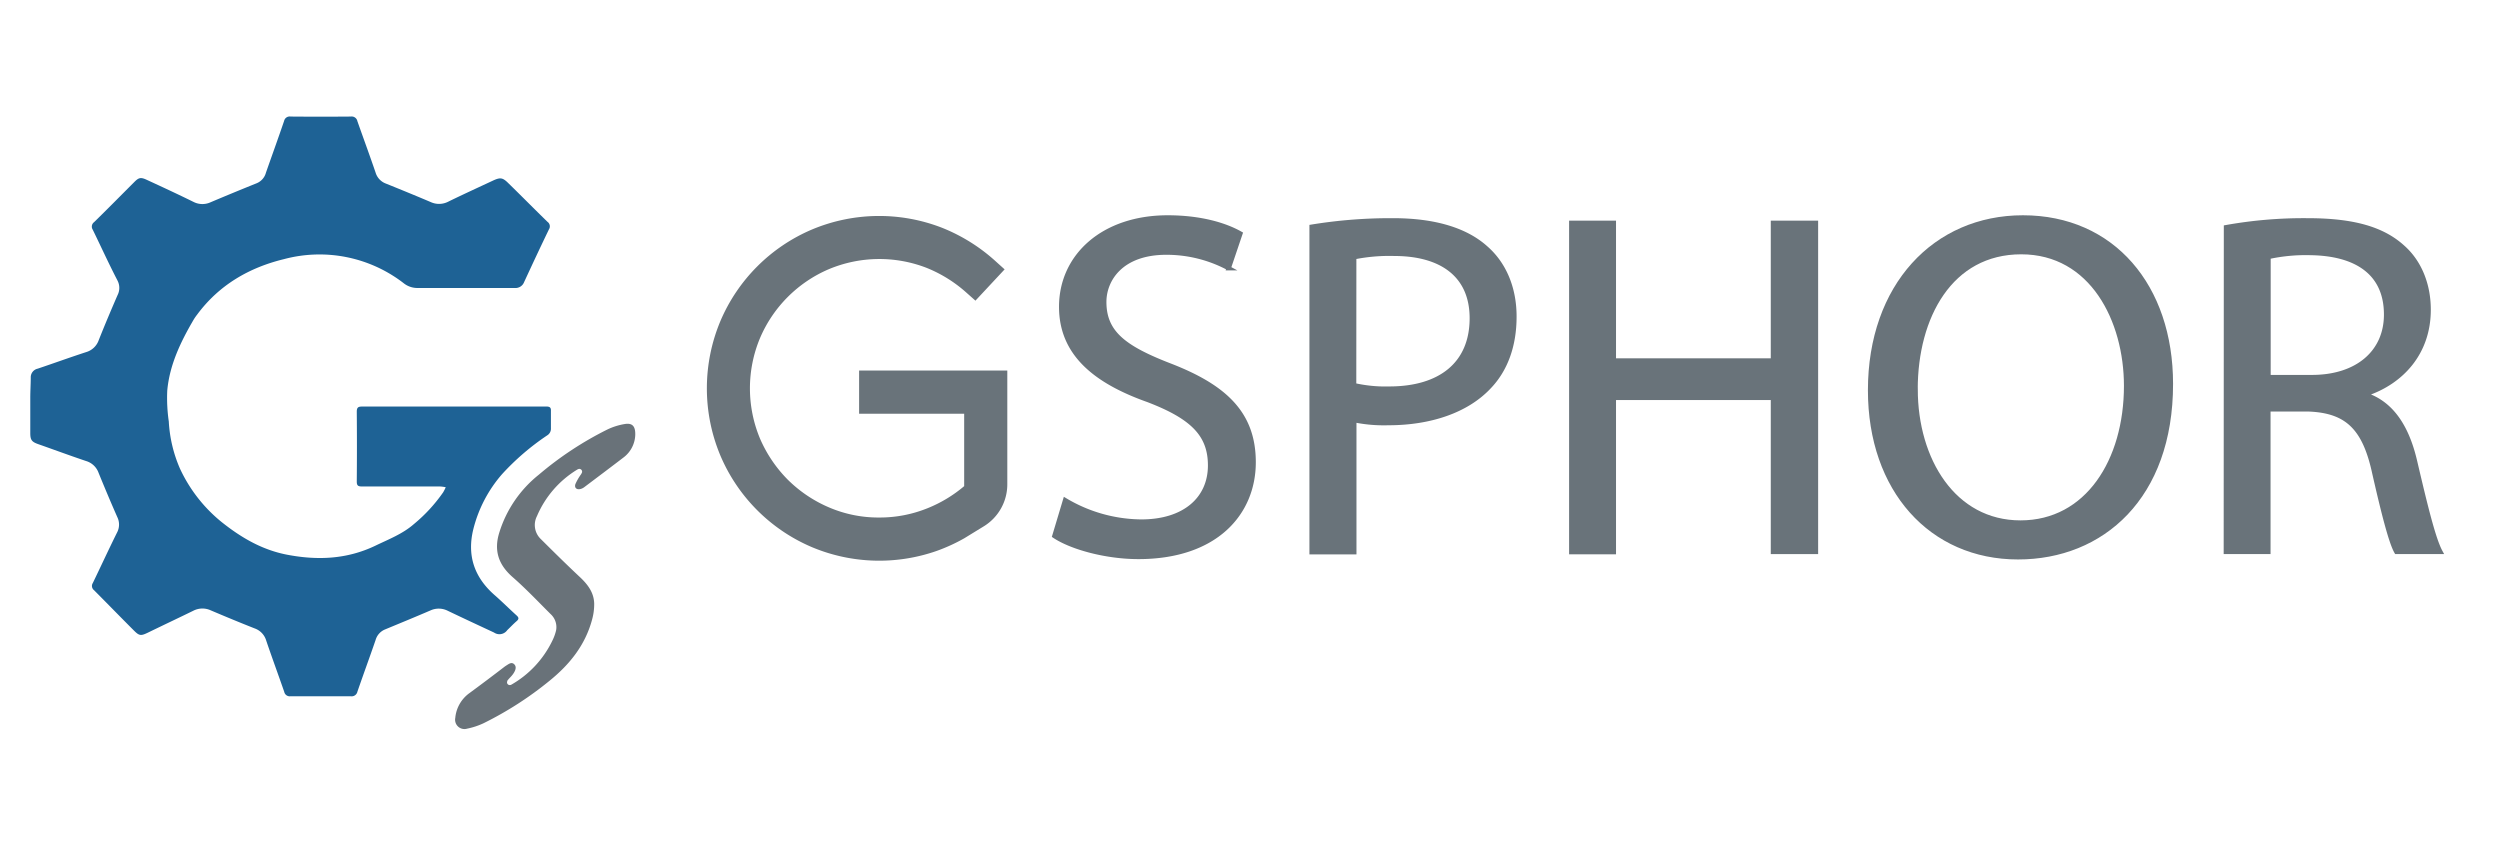 <svg id="Layer_1" data-name="Layer 1" xmlns="http://www.w3.org/2000/svg" viewBox="0 0 568 192"><title>PROYECTOS</title><path d="M242,113.63a34.24,34.24,0,0,0,17.31,4.88c9.87,0,15.63-5.21,15.63-12.76,0-7-4-11-14.08-14.86-12.2-4.33-19.75-10.65-19.75-21.18,0-11.65,9.66-20.3,24.18-20.3,7.66,0,13.2,1.77,16.53,3.66l-2.66,7.87a29.78,29.78,0,0,0-14.2-3.55c-10.2,0-14.08,6.1-14.08,11.21,0,7,4.54,10.42,14.86,14.42,12.64,4.88,19.08,11,19.08,22,0,11.53-8.54,21.51-26.18,21.51-7.21,0-15.08-2.1-19.08-4.76Z" style="fill:#69737a;stroke:#69737a;stroke-miterlimit:10"/><path d="M298,51.52a111.33,111.33,0,0,1,18.52-1.45c9.54,0,16.53,2.22,21,6.21,4.11,3.55,6.55,9,6.55,15.64s-2,12.09-5.77,16c-5.1,5.43-13.42,8.2-22.85,8.2a33.47,33.47,0,0,1-7.76-.66v30H298Zm9.65,36a32,32,0,0,0,8,.78c11.65,0,18.75-5.66,18.75-16,0-9.87-7-14.64-17.64-14.64a40.77,40.77,0,0,0-9.09.77Z" style="fill:#69737a;stroke:#69737a;stroke-miterlimit:10"/><path d="M366.66,50.63V81.91h36.16V50.63h9.76v74.76h-9.76v-35H366.66v35.05H357V50.63Z" style="fill:#69737a;stroke:#69737a;stroke-miterlimit:10"/><path d="M493.22,87.23c0,25.73-15.64,39.38-34.72,39.38-19.74,0-33.61-15.31-33.61-37.94,0-23.73,14.75-39.26,34.72-39.26C480,49.41,493.22,65.05,493.22,87.23Zm-58,1.22c0,16,8.65,30.28,23.84,30.28s24-14.09,24-31.06c0-14.86-7.76-30.39-23.84-30.39S435.21,72,435.21,88.45Z" style="fill:#69737a;stroke:#69737a;stroke-miterlimit:10"/><path d="M505.75,51.63a100.35,100.35,0,0,1,18.53-1.56c10.31,0,17,1.89,21.63,6.1,3.77,3.33,5.87,8.43,5.87,14.2,0,9.87-6.21,16.42-14.08,19.08v.33c5.76,2,9.2,7.32,11,15.09,2.44,10.42,4.21,17.63,5.77,20.52h-10c-1.22-2.11-2.88-8.55-5-17.86-2.22-10.32-6.21-14.2-15-14.53h-9.1v32.39h-9.65Zm9.65,34.05h9.88c10.31,0,16.85-5.66,16.85-14.2,0-9.65-7-13.86-17.19-14a39.9,39.9,0,0,0-9.54.89Z" style="fill:#69737a;stroke:#69737a;stroke-miterlimit:10"/><path d="M103.17,92.36c7,0,14,0,20.92,0,.8,0,1.12.21,1.08,1v3.94a1.77,1.77,0,0,1-.85,1.62,56.19,56.19,0,0,0-10.27,8.83,30.14,30.14,0,0,0-6.49,12.4c-1.49,5.94.13,10.93,4.75,15,1.73,1.51,3.36,3.14,5.06,4.68.53.48.57.82,0,1.3-.75.65-1.42,1.37-2.13,2.05a2.17,2.17,0,0,1-3,.53c-3.5-1.63-7-3.26-10.49-4.93a4.52,4.52,0,0,0-3.9-.11C94.46,140.13,91,141.55,87.5,143a3.68,3.68,0,0,0-2.17,2.43c-1.35,3.93-2.79,7.83-4.14,11.76a1.33,1.33,0,0,1-1.5,1c-4.56,0-9.13,0-13.69,0a1.27,1.27,0,0,1-1.42-1c-1.35-3.9-2.78-7.76-4.1-11.66a4.17,4.17,0,0,0-2.58-2.74c-3.36-1.32-6.7-2.71-10-4.11a4.53,4.53,0,0,0-4,.09c-3.44,1.68-6.9,3.31-10.37,5-1.57.75-1.92.68-3.17-.58-3-3-6-6.09-9-9.1a1.22,1.22,0,0,1-.27-1.63c1.84-3.81,3.61-7.65,5.49-11.44a3.85,3.85,0,0,0,.07-3.54c-1.47-3.33-2.88-6.69-4.26-10.07a4.32,4.32,0,0,0-2.82-2.66c-3.63-1.22-7.22-2.55-10.83-3.82-1.58-.55-1.87-1-1.86-2.64,0-2.62,0-5.25,0-7.87,0-1.53.1-3.06.11-4.59a2,2,0,0,1,1.58-2.07c3.66-1.23,7.29-2.55,11-3.76a4.3,4.3,0,0,0,2.87-2.74c1.36-3.42,2.79-6.81,4.26-10.19a3.61,3.61,0,0,0,0-3.32C24.7,59.89,22.93,56,21.07,52.18a1.26,1.26,0,0,1,.31-1.71c3.07-3,6.1-6.08,9.15-9.13,1-1,1.45-1.12,2.82-.48,3.54,1.63,7.08,3.27,10.59,5a4.43,4.43,0,0,0,3.89.1q5.25-2.22,10.52-4.34a3.59,3.59,0,0,0,2.07-2.38c1.37-3.92,2.79-7.83,4.13-11.76a1.3,1.3,0,0,1,1.48-1q6.85.06,13.69,0a1.32,1.32,0,0,1,1.48,1.06C82.56,31.4,84,35.3,85.34,39.23a3.82,3.82,0,0,0,2.29,2.46c3.42,1.38,6.82,2.77,10.21,4.21a4.54,4.54,0,0,0,4-.08c3.37-1.65,6.79-3.21,10.19-4.8,1.66-.77,2.19-.67,3.49.62,3,2.93,5.9,5.87,8.88,8.77a1.25,1.25,0,0,1,.32,1.7c-1.93,4-3.8,8-5.65,12a2.09,2.09,0,0,1-2.14,1.32c-7.34,0-14.68,0-22,0a5,5,0,0,1-3.27-1.13,31.27,31.27,0,0,0-27.16-5.42c-7.88,1.91-14.75,5.88-19.71,12.6A11.58,11.58,0,0,0,44,72.62c-2.93,5-5.48,10.26-6,16.15a37.11,37.11,0,0,0,.35,7,30.9,30.9,0,0,0,2.53,10.68,34,34,0,0,0,9.45,12.14c4.47,3.57,9.24,6.35,14.9,7.44,6.89,1.32,13.58,1.06,20.08-2.06,3-1.45,6.17-2.66,8.73-4.9a35.9,35.9,0,0,0,6.65-7.22,10.32,10.32,0,0,0,.58-1.15,8.6,8.6,0,0,0-1.24-.17c-5.91,0-11.83,0-17.74,0-1,0-1.24-.23-1.23-1.2q.07-7.89,0-15.78c0-1,.34-1.19,1.26-1.18C89.23,92.38,96.2,92.36,103.17,92.36Z" style="fill:#1e6295"/><path d="M144.33,98.84a6.69,6.69,0,0,1-2.54,5c-3,2.3-6,4.55-9,6.81a2.57,2.57,0,0,1-.62.36c-1,.4-1.73-.06-1.45-1a12.21,12.21,0,0,1,1.28-2.23c.07-.11.13-.23.19-.34a.63.63,0,0,0-.78-.87,1.55,1.55,0,0,0-.29.14A22.79,22.79,0,0,0,122,117.26a4.41,4.41,0,0,0,.9,5.24c2.92,2.91,5.85,5.8,8.86,8.62,1.77,1.66,3.17,3.49,3.24,6a13,13,0,0,1-.48,3.66c-1.55,5.77-5.07,10.17-9.64,13.87a78.58,78.58,0,0,1-15,9.66,16.34,16.34,0,0,1-3.75,1.24,2.12,2.12,0,0,1-2.69-2.45,7.79,7.79,0,0,1,3.21-5.62c2.72-2,5.38-4,8.07-6.07l.26-.17c.59-.36,1.23-.93,1.86-.31s.21,1.52-.25,2.18-.94,1-1.34,1.58l0,.1a.61.61,0,0,0,.74.83l.08,0a23,23,0,0,0,9.43-10.07,10.75,10.75,0,0,0,.85-2.36,4,4,0,0,0-1.26-3.68c-2.85-2.84-5.61-5.76-8.63-8.4-3.22-2.82-4.3-6.05-3-10.17a27,27,0,0,1,8.95-13.08A76.91,76.91,0,0,1,138,97.58a14.52,14.52,0,0,1,4-1.25C143.7,96.07,144.39,96.87,144.33,98.84Z" style="fill:#697279"/><path d="M195.19,84.18V94h23.87v16.45a30.28,30.28,0,0,1-8.28,5,28.94,28.94,0,0,1-11,2.13,28.43,28.43,0,0,1-11.43-2.3A30,30,0,0,1,179,109a30.28,30.28,0,0,1-6.32-9.34,29.61,29.61,0,0,1,0-22.86,29.65,29.65,0,0,1,15.65-15.65,29.7,29.7,0,0,1,22.15-.31,30.68,30.68,0,0,1,9,5.57l2.14,1.9,6.63-7.11-2.22-2a40.2,40.2,0,0,0-11.95-7.43,39.42,39.42,0,0,0-29.59.37,39.27,39.27,0,0,0-20.82,20.82,39.51,39.51,0,0,0,0,30.54,39.27,39.27,0,0,0,20.82,20.82,39.5,39.5,0,0,0,28.21.89,39.93,39.93,0,0,0,6.38-2.91l4.42-2.71a11.18,11.18,0,0,0,5.36-9.55V84.18Z" style="fill:#69737a"/></svg>